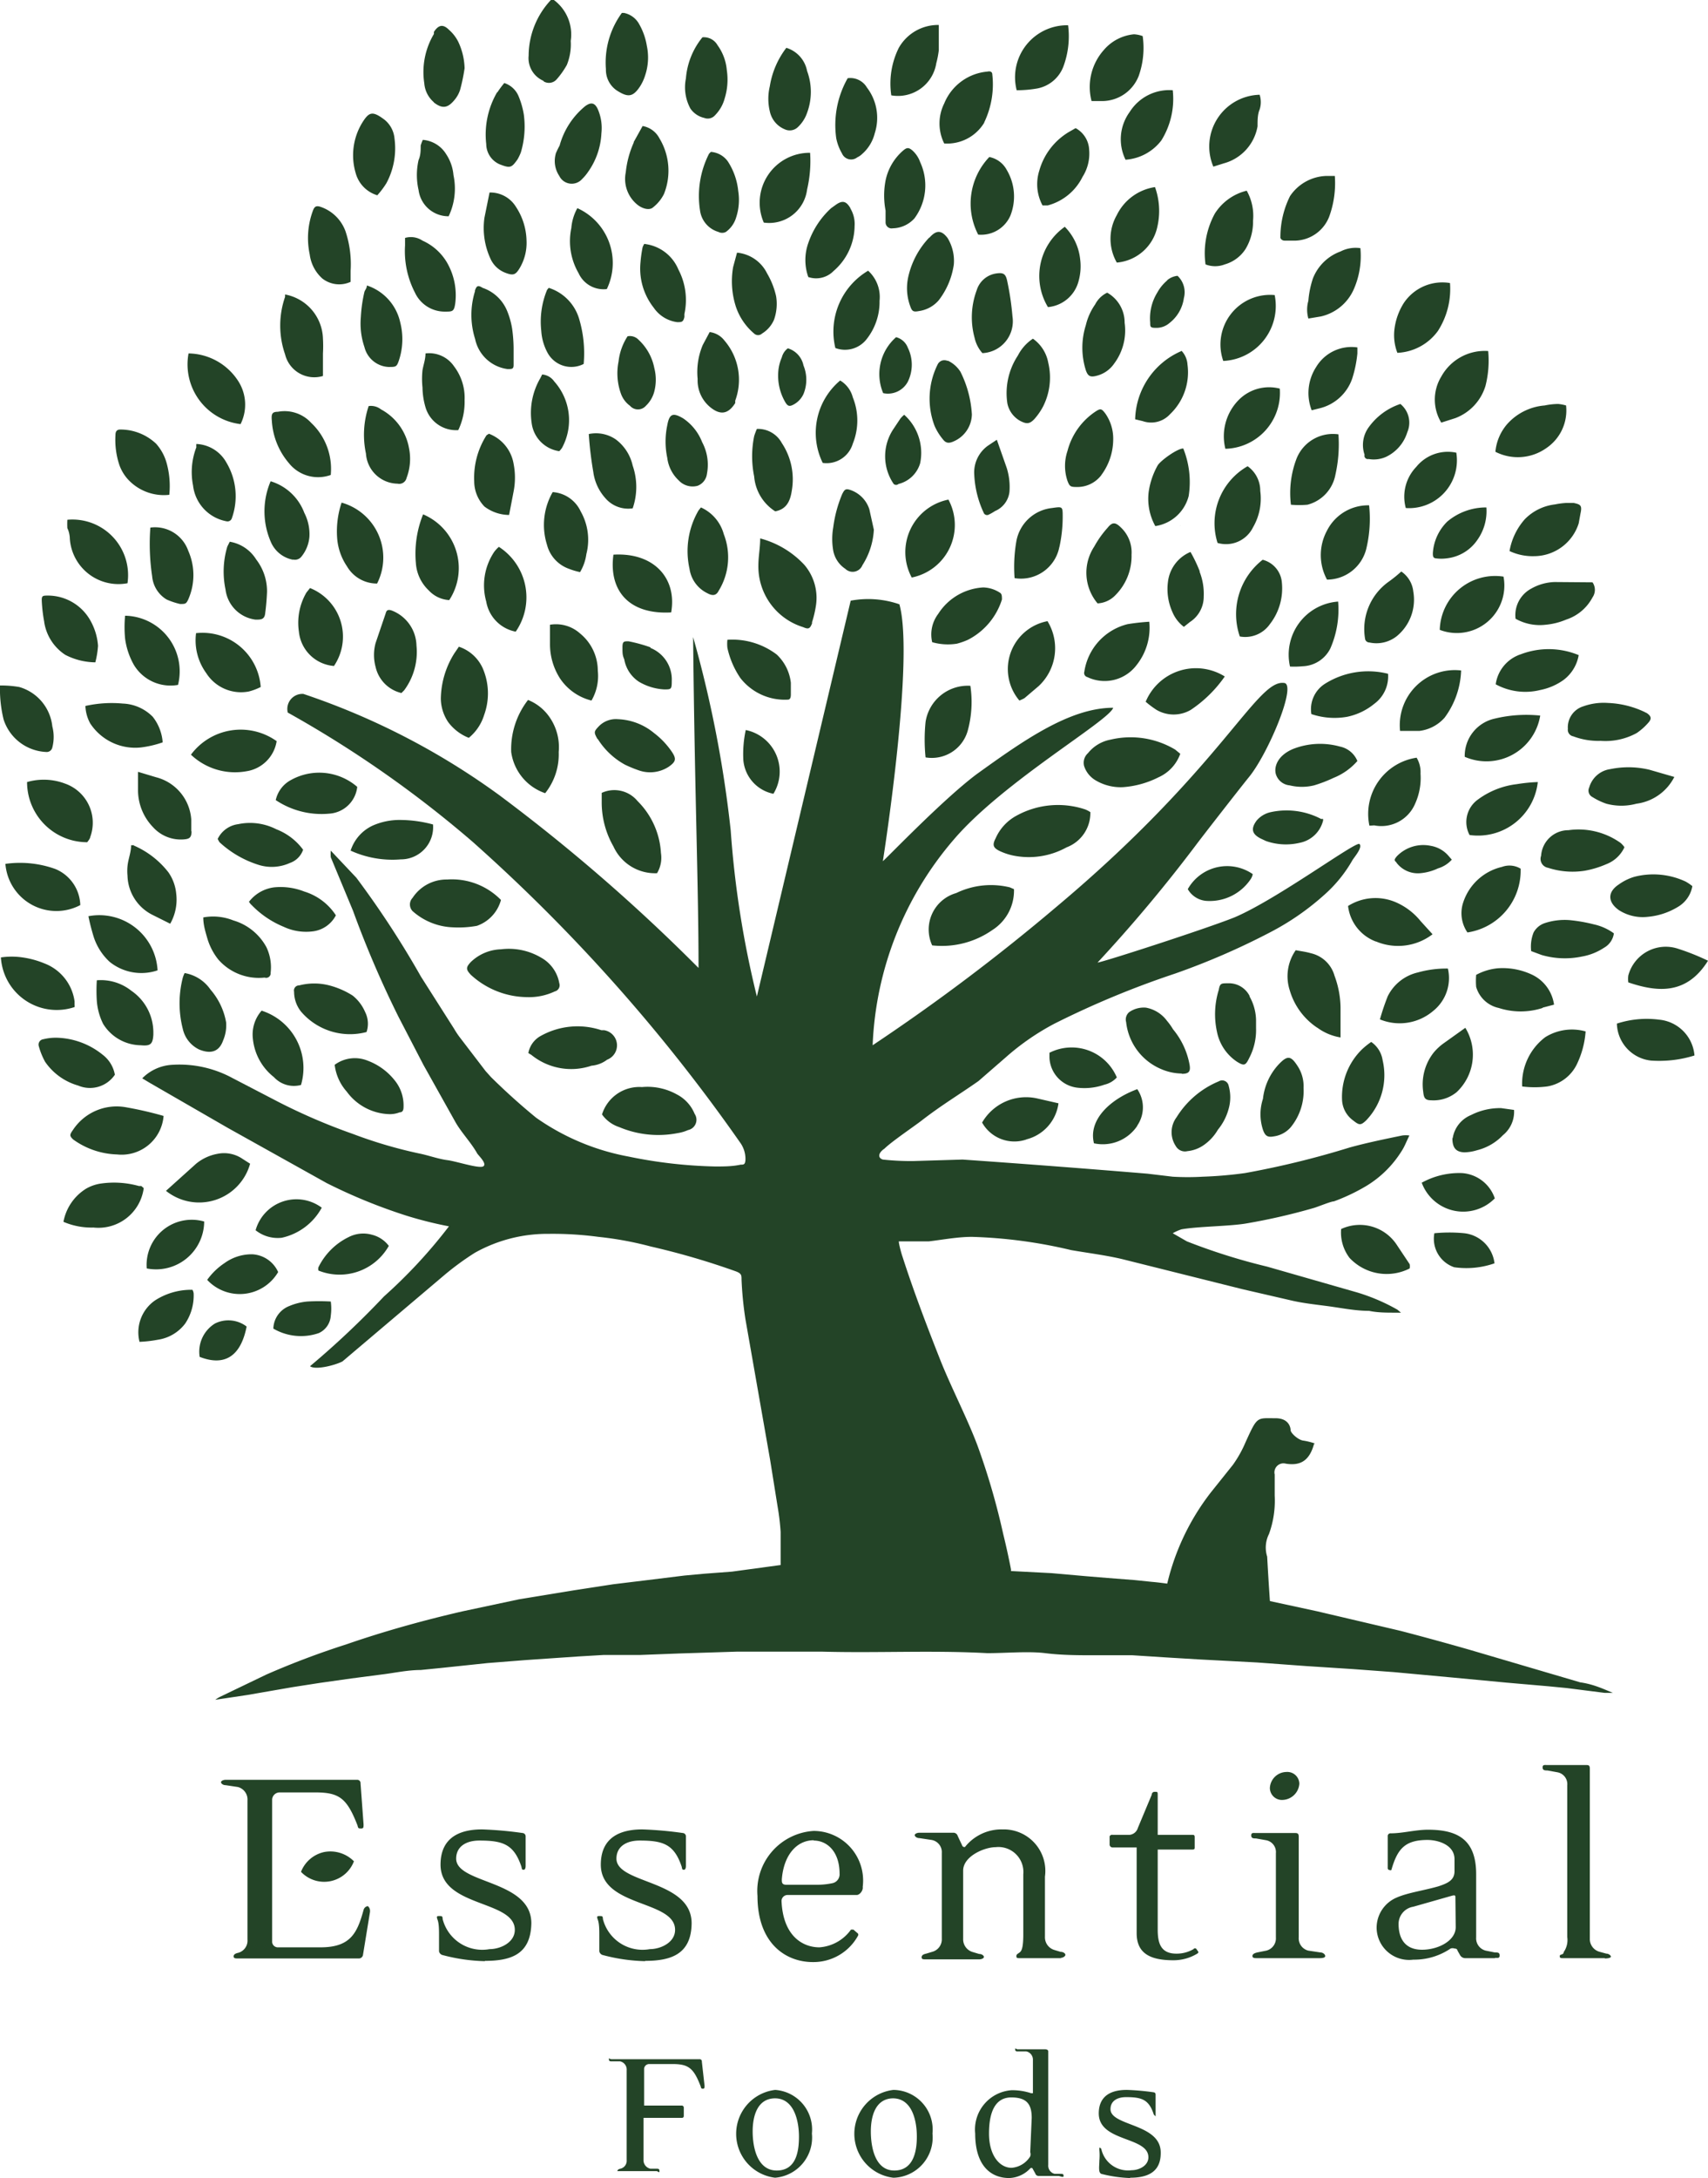 <svg xmlns="http://www.w3.org/2000/svg" viewBox="0 0 56.8 72.41" fill="#234427" xmlns:v="https://vecta.io/nano"><path d="M16.13 65.2a5.93 5.93 0 0 1-1.4-.2.16.16 0 0 1-.13-.13v-.52c0-.18 0-.4-.05-.53s0-.12.07-.12.1 0 .1.1a1.36 1.36 0 0 0 1.56 1c.36 0 .84-.22.84-.64 0-1-2.47-.74-2.47-2.17 0-.68.37-1.17 1.38-1.17a12.22 12.22 0 0 1 1.35.12.11.11 0 0 1 .1.1v1s0 .12-.06.12-.06 0-.08-.1c-.25-.75-.62-.87-1.4-.87-.44 0-.77.2-.77.6 0 .85 2.5.7 2.5 2.15-.02 1.04-.68 1.25-1.55 1.25zm5.33 0a5.93 5.93 0 0 1-1.4-.2.16.16 0 0 1-.13-.13v-.52c0-.18 0-.4-.05-.53s0-.12.07-.12.1 0 .1.1a1.36 1.36 0 0 0 1.56 1c.36 0 .84-.22.84-.64 0-1-2.47-.74-2.47-2.17 0-.68.37-1.17 1.38-1.17a12.22 12.22 0 0 1 1.35.12.11.11 0 0 1 .1.1v1s0 .12-.06.12-.06 0-.08-.1c-.25-.75-.62-.87-1.4-.87-.44 0-.77.2-.77.6 0 .85 2.5.7 2.5 2.15-.01 1.04-.7 1.25-1.55 1.25zm7-2.2H26.2a.2.2 0 0 0-.21.2c.05 1.16.7 1.54 1.26 1.54a1.41 1.41 0 0 0 1.05-.59h.08l.15.13a.07.07 0 0 1 0 .08 1.69 1.69 0 0 1-1.5.87c-.9 0-1.84-.62-1.84-2.2a2 2 0 0 1 1.87-2.16 1.65 1.65 0 0 1 1.63 1.86c.02.12-.1.27-.2.27zm-1.4-1.82c-.57 0-1 .5-1.06 1.3 0 .1 0 .18.15.18h1a2.47 2.47 0 0 0 .52-.05.3.3 0 0 0 .25-.32c0-.74-.42-1.1-.86-1.1zm8.23 3.92h-1.36c-.1 0-.13 0-.13-.07s.07-.08.13-.14.1-.2.1-.58v-2a.83.83 0 0 0-.92-.9c-.37 0-1.08.3-1.08.78v2.27a.44.44 0 0 0 .33.44l.2.06c.1 0 .16.06.16.1s-.07.08-.16.08H30.8c-.1 0-.15 0-.15-.07s.06-.1.15-.12l.2-.06a.43.43 0 0 0 .32-.44V61.6a.41.41 0 0 0-.34-.43l-.4-.06c-.1 0-.16-.06-.16-.1s.07-.08.16-.08h1.12a.15.15 0 0 1 .15.11l.16.34s.07.06.1 0a1.55 1.55 0 0 1 1.24-.56 1.38 1.38 0 0 1 1.4 1.57v2a.44.44 0 0 0 .32.44l.2.06c.1 0 .16.06.16.1s-.07.1-.16.1zm4.54-.24a.05.05 0 0 1 0 .08 1.52 1.52 0 0 1-.81.23c-.8 0-1.22-.25-1.22-.9v-2.85H37a.1.1 0 0 1-.1-.09v-.28A.09.09 0 0 1 37 61h.57a.32.32 0 0 0 .27-.23l.46-1.1s0-.1.1-.1.1 0 .1.12V61h1.13c.07 0 .1 0 .1.08v.33c0 .06 0 .08-.1.08H38.5v2.66c0 .45.1.8.62.8a1.11 1.11 0 0 0 .57-.15.06.06 0 0 1 .1 0zm4.06.24h-2.08c-.08 0-.16 0-.16-.07s.08-.1.16-.12l.3-.06a.42.42 0 0 0 .32-.44v-2.8a.4.4 0 0 0-.32-.43l-.34-.06c-.08 0-.16 0-.16-.1s.07-.08.16-.08h1.28c.08 0 .14 0 .14.12v3.35a.42.42 0 0 0 .32.44l.4.06c.08 0 .16.06.16.12s-.1.07-.2.07zm-1.25-5.26a.4.4 0 0 1-.41-.4.56.56 0 0 1 .55-.53.4.4 0 0 1 .43.39.58.58 0 0 1-.57.54zm7.08 5.26h-1a.2.2 0 0 1-.17-.11l-.08-.14s0-.07-.1-.07a.19.19 0 0 0-.13 0 2.16 2.16 0 0 1-1.24.37 1.08 1.08 0 0 1-1.22-1.07 1.09 1.09 0 0 1 .68-1c.37-.16.9-.23 1.38-.37.3-.1.53-.2.53-.5v-.4c0-.48-.55-.64-.9-.64-.75 0-1 .3-1.2 1a.06.06 0 0 1-.06 0 .06.06 0 0 1-.06-.06v-1.06a.09.09 0 0 1 .1-.1c.4 0 .82-.12 1.24-.12 1 0 1.6.34 1.6 1.48v2.1a.42.42 0 0 0 .32.44l.3.06c.1 0 .16 0 .16.1s-.06.08-.15.08zm-1.32-2c0-.08 0-.1-.1-.08l-1.3.37a.58.58 0 0 0-.49.57c0 .52.24.86.78.86s1.12-.3 1.12-.75zm4.97 2H52c-.1 0-.13 0-.13-.07S52 65 52 64.9a.7.7 0 0 0 .12-.5v-5.05a.4.4 0 0 0-.33-.43l-.33-.06c-.08 0-.16 0-.16-.1s.07-.08.16-.08h1.28c.08 0 .13 0 .13.12v5.65a.44.44 0 0 0 .33.44l.22.06c.08 0 .15.06.15.1s-.1.06-.2.06zm-41.3-.1a.14.14 0 0 1-.14.11h-4c-.1 0-.16 0-.16-.07s.07-.1.16-.12a.42.42 0 0 0 .3-.44v-4.62a.43.43 0 0 0-.32-.45l-.4-.06c-.1 0-.16-.06-.16-.1s.07-.08.16-.08h4.37a.11.11 0 0 1 .11.12l.1 1.36c0 .1 0 .14-.08.14s-.1 0-.12-.1c-.35-.9-.6-1.1-1.4-1.1H9.3a.25.25 0 0 0-.25.23v4.75a.19.19 0 0 0 .19.17h1.42c1 0 1.22-.48 1.43-1.24a.17.17 0 0 1 .14-.13s.1.06.07.22zm-.3-3.12a1.06 1.06 0 0 1-1.76.35 1.07 1.07 0 0 1 .78-.66 1.1 1.1 0 0 1 .98.31zm11.66 7.46c0 .06 0 .1-.05.1s-.06 0-.08-.08c-.23-.6-.4-.74-.93-.74h-.78a.17.17 0 0 0-.17.15V70a0 0 0 0 0 0 0h1.26a.07.07 0 0 1 .06.07v.28a.06.06 0 0 1-.06.06H21.4v1.4a.29.29 0 0 0 .23.29h.2c.06 0 .1 0 .1.08s-.05 0-.1 0h-1.3s0-.06.1-.08a.27.27 0 0 0 .21-.29v-2.98a.28.28 0 0 0-.22-.3h-.27c-.06 0-.1 0-.1-.07s0 0 .1 0h2.92a.07.07 0 0 1 .07.08zm2.35 3.06a1.47 1.47 0 0 1 0-2.92A1.32 1.32 0 0 1 27 70.93a1.34 1.34 0 0 1-1.23 1.47zm0-2.64c-.6 0-.75.6-.75 1.1s.14 1.3.8 1.3.74-.66.74-1.13-.14-1.27-.8-1.27zm3.93 2.64a1.47 1.47 0 0 1 0-2.92 1.32 1.32 0 0 1 1.3 1.45 1.34 1.34 0 0 1-1.29 1.47zm0-2.64c-.6 0-.75.6-.75 1.1s.13 1.3.78 1.3.75-.66.75-1.13-.13-1.27-.8-1.27zm5.5 2.58h-.68a.11.11 0 0 1-.1-.08l-.1-.18a.09.09 0 0 0-.06 0 1 1 0 0 1-.71.33c-.6 0-1.13-.4-1.13-1.48a1.31 1.31 0 0 1 1.21-1.44 2 2 0 0 1 .65.1h.06v-1.1a.28.28 0 0 0-.22-.29h-.27c-.06 0-.1 0-.1-.07s0 0 .1 0h.9s.1 0 .1.07v3.77a.28.28 0 0 0 .21.3h.2c.06 0 .1 0 .1.07s-.12 0-.18 0zm-.9-1.93c0-.45-.16-.68-.68-.68s-.74.46-.74 1.2.36 1.14.75 1.14a.8.8 0 0 0 .62-.38.22.22 0 0 0 0-.14zm3.28 2a4.38 4.38 0 0 1-.93-.13s-.08 0-.1-.1 0-.23 0-.35a1.9 1.9 0 0 0 0-.35v-.08s.06 0 .07.07a.91.91 0 0 0 1 .68c.25 0 .56-.15.56-.43 0-.7-1.65-.5-1.65-1.46 0-.45.25-.78.93-.78a8.05 8.05 0 0 1 .9.08.07.07 0 0 1 .06.07v.73l-.06-.06c-.16-.5-.4-.58-.92-.58-.3 0-.52.13-.52.4 0 .57 1.67.47 1.67 1.44.01.67-.46.84-1.02.84z"/><g fill-rule="evenodd"><path d="M43.7 48c-.15.55-.44.74-.94.66a.3.3 0 0 0-.37.36v.7A3.24 3.24 0 0 1 42.2 51a1 1 0 0 0-.06.75 95.6 95.6 0 0 0 .1 1.6l-3.5-.34a7.91 7.91 0 0 1 1.54-3.41l.72-.9a3.91 3.91 0 0 0 .42-.75c.4-.88.37-.8 1-.8.45 0 .5.32.5.4s.22.3.4.34a2.22 2.22 0 0 1 .41.1zM18.07 2.7a.34.34 0 0 0 .44-.06 2.77 2.77 0 0 0 .34-.48 1.82 1.82 0 0 0 .13-.8A1.43 1.43 0 0 0 18.42 0h-.1a2.72 2.72 0 0 0-.74 1.85.82.82 0 0 0 .5.84zM1.54 25a.19.19 0 0 0 .2-.15 1.39 1.39 0 0 0 0-.7 1.53 1.53 0 0 0-1.1-1.31 3.5 3.5 0 0 0-.64-.05 4.25 4.25 0 0 0 .12 1.13A1.56 1.56 0 0 0 1.54 25zM18.6 15a.87.87 0 0 0 .09-.11 1.93 1.93 0 0 0-.26-2.21.54.54 0 0 0-.4-.23l-.06.12a2.29 2.29 0 0 0-.29 1.49 1.08 1.08 0 0 0 .92.94zm1.28 9.57a2.47 2.47 0 0 0 .9.85 4.1 4.1 0 0 0 .46.19 1.13 1.13 0 0 0 1-.12c.24-.17.26-.26.1-.5a2.67 2.67 0 0 0-.59-.62 2 2 0 0 0-1.2-.46.79.79 0 0 0-.63.23c-.17.18-.18.2-.05.43zm-8.34-5.74a1.15 1.15 0 0 0 1 .57 1.9 1.9 0 0 0-1.18-2.69 3 3 0 0 0-.15 1.15 1.93 1.93 0 0 0 .33.97zM45.76 31.3a1.89 1.89 0 0 0 1.88-.24l-.4-.44a2.16 2.16 0 0 0-.86-.64 1.71 1.71 0 0 0-1.55.14 1.44 1.44 0 0 0 .92 1.18zM9 32.34a1.55 1.55 0 0 0-.14-.85 1.84 1.84 0 0 0-1.1-.89 1.81 1.81 0 0 0-1-.1c0 .25.07.47.13.68a2.06 2.06 0 0 0 .37.72 1.79 1.79 0 0 0 1.54.6.15.15 0 0 0 .2-.16zM47.82 11a2.58 2.58 0 0 0 .4-1.59 1.54 1.54 0 0 0-1.54.67 2.1 2.1 0 0 0-.31.89 1.63 1.63 0 0 0 .1.76 1.76 1.76 0 0 0 1.35-.73zm-17.5 8.2a1.78 1.78 0 0 0 1.22-2.59 1.78 1.78 0 0 0-1.22 2.59zm-2.38-6.55a2.27 2.27 0 0 0-.58 2.74.91.91 0 0 0 1-.64 2.05 2.05 0 0 0 0-1.54.92.92 0 0 0-.42-.56zm7.62-8.27a2.18 2.18 0 0 0-1 1.3 1.49 1.49 0 0 0 .11 1.15h.17A1.81 1.81 0 0 0 36 5.88a1.44 1.44 0 0 0 .22-.9.86.86 0 0 0-.45-.72zM14.07 17.1a3.5 3.5 0 0 0-.24 1.62 1.37 1.37 0 0 0 .43.91 1 1 0 0 0 .68.32 1.94 1.94 0 0 0-.87-2.85zm17.75 4.3a2.32 2.32 0 0 0 .37-.13 2.27 2.27 0 0 0 1.13-1.34c0-.1 0-.18-.06-.22a1.06 1.06 0 0 0-.56-.18 1.9 1.9 0 0 0-1.5.88 1.13 1.13 0 0 0-.2.94 1.91 1.91 0 0 0 .82.05zM53.86 28a2.41 2.41 0 0 0-1.7-.4.91.91 0 0 0-.91.85.3.3 0 0 0 .23.4 2.63 2.63 0 0 0 1.21.1 3.22 3.22 0 0 0 .73-.22 1.1 1.1 0 0 0 .6-.56.28.28 0 0 0-.06-.08.43.43 0 0 0-.1-.09zM11 15.78a2.1 2.1 0 0 0-.65-1.72 1.2 1.2 0 0 0-1.11-.37c-.2 0-.22.08-.2.3a2.38 2.38 0 0 0 .57 1.41 1.24 1.24 0 0 0 1.39.39zm30.56 17.34a.77.77 0 0 0-.73-.43c-.22 0-.26 0-.3.22a2.73 2.73 0 0 0-.06 1.39 1.56 1.56 0 0 0 .67 1c.23.14.28.13.4-.12a2 2 0 0 0 .23-1v-.28a1.67 1.67 0 0 0-.22-.78zM21.24 11.3a.4.4 0 0 0-.37-.12 1.93 1.93 0 0 0-.3.84 2 2 0 0 0 .08 1.07.85.85 0 0 0 .3.4.35.35 0 0 0 .53 0 1 1 0 0 0 .28-.48 1.55 1.55 0 0 0 0-.77 1.73 1.73 0 0 0-.52-.94zm10.28.7c-.15-.06-.27 0-.33.1a2.55 2.55 0 0 0-.11 2.06 1.89 1.89 0 0 0 .28.45c.1.13.2.13.34.07a1 1 0 0 0 .62-.9 3.62 3.62 0 0 0-.38-1.42 1 1 0 0 0-.42-.37zm4.9-1.88a2 2 0 0 0-.31.69 2.48 2.48 0 0 0 0 1.5c.07.2.15.24.37.18a1 1 0 0 0 .57-.4 1.84 1.84 0 0 0 .35-1.36 1.14 1.14 0 0 0-.58-1 .87.87 0 0 0-.4.39zm2.4-.8a1.41 1.41 0 0 0-.33.4 1.63 1.63 0 0 0-.24 1c0 .15 0 .18.2.18a.66.66 0 0 0 .44-.16 1.27 1.27 0 0 0 .48-.83.75.75 0 0 0-.21-.74.63.63 0 0 0-.35.15zM26 11.88a1.46 1.46 0 0 0-.12.5 1.75 1.75 0 0 0 .24 1c.08.13.14.14.27.07a.75.75 0 0 0 .33-.35 1.25 1.25 0 0 0 0-.95.75.75 0 0 0-.52-.57.54.54 0 0 0-.2.3zM16.28 6.4l-.17.84a2.44 2.44 0 0 0 .2 1.36.89.89 0 0 0 .5.47c.26.1.34.07.48-.17a1.64 1.64 0 0 0 .22-.9 2.12 2.12 0 0 0-.35-1.12 1 1 0 0 0-.88-.48zm.87 14.6a2 2 0 0 0-.56-2.82 1.14 1.14 0 0 0-.15.16 2 2 0 0 0-.27 1.66 1.23 1.23 0 0 0 .98 1zM13.8 9.73a1.09 1.09 0 0 0 1 .63c.25 0 .3 0 .34-.28a2.17 2.17 0 0 0-.28-1.36 1.79 1.79 0 0 0-.81-.72.69.69 0 0 0-.58-.09v.25a3 3 0 0 0 .33 1.57zM8 14.1a1.45 1.45 0 0 0-.09-1.45 2 2 0 0 0-1.64-.9A2 2 0 0 0 8 14.1zm25.94-.1c.2.1.3.1.46-.07a2.09 2.09 0 0 0 .29-.42 2.13 2.13 0 0 0 .17-1.45 1.25 1.25 0 0 0-.51-.8 1.48 1.48 0 0 0-.5.56 2.27 2.27 0 0 0-.35 1.59.86.86 0 0 0 .44.59zm-11.4 23.67a1.33 1.33 0 0 0 .34-.1.35.35 0 0 0 .22-.54 1.27 1.27 0 0 0-.6-.65 2 2 0 0 0-1.15-.24 1.3 1.3 0 0 0-1.33.91 1.13 1.13 0 0 0 .57.42 3.34 3.34 0 0 0 1.95.2zm1.07-24.14c.36.3.62.22.84-.13v-.08a2 2 0 0 0-.36-2 .73.73 0 0 0-.49-.28l-.23.43a2.32 2.32 0 0 0-.17 1.13 1.15 1.15 0 0 0 .41.93zm.9-5.13l-.13.48a2.76 2.76 0 0 0 .09 1.31 2 2 0 0 0 .61.9.19.19 0 0 0 .26 0 1 1 0 0 0 .4-.46 1.58 1.58 0 0 0 .07-.78 2.62 2.62 0 0 0-.3-.76 1.24 1.24 0 0 0-1-.69zm14.74 16.66l-.17-.14a2.89 2.89 0 0 0-2.15-.33 1.26 1.26 0 0 0-.75.45.43.43 0 0 0-.13.42.86.86 0 0 0 .38.48 1.63 1.63 0 0 0 .91.23 3.11 3.11 0 0 0 1.19-.33 1.35 1.35 0 0 0 .72-.78zm8.88-7.72a1.61 1.61 0 0 0-.48 1.05c0 .08 0 .15.08.17a1.39 1.39 0 0 0 .4 0 1.42 1.42 0 0 0 1-.61 1.65 1.65 0 0 0 .3-1.08 2 2 0 0 0-1.3.47zM21.08 4.73a3.23 3.23 0 0 0-.27 1 1.1 1.1 0 0 0 .38 1.07c.17.14.4.2.52.1a1.31 1.31 0 0 0 .37-.45 2.08 2.08 0 0 0-.15-1.85.78.78 0 0 0-.56-.41l-.3.54zM7.53 17.33a.15.15 0 0 0 .18-.1 2.18 2.18 0 0 0-.18-1.85 1.2 1.2 0 0 0-1-.62.54.54 0 0 0 0 .11 2.29 2.29 0 0 0-.11 1.27 1.37 1.37 0 0 0 1.11 1.19zM8.7 33.6a1.2 1.2 0 0 0-.29.94 1.85 1.85 0 0 0 .7 1.27.9.9 0 0 0 .9.26A2 2 0 0 0 8.7 33.6zm3.56-20.1a3 3 0 0 0-.09 1.58 1.07 1.07 0 0 0 1.05 1 .25.25 0 0 0 .3-.19 1.78 1.78 0 0 0 .08-1 1.82 1.82 0 0 0-.93-1.28.54.54 0 0 0-.41-.11zm18.34 1.9a1.7 1.7 0 0 0-.53-1.61.8.8 0 0 0-.13.13l-.22.33a1.63 1.63 0 0 0 0 1.84.12.12 0 0 0 .16 0 1 1 0 0 0 .72-.69zm.3-7.5a2.77 2.77 0 0 0-.69 1.28 1.73 1.73 0 0 0 .06 1c.06.17.1.2.3.16a1.06 1.06 0 0 0 .65-.36 2.53 2.53 0 0 0 .5-1.19 1.46 1.46 0 0 0-.21-.88c-.2-.26-.37-.27-.6-.01zm21.6 9.5l.06-.33c.06-.27 0-.3-.23-.35h-.23a2.6 2.6 0 0 0-.39.05 1.67 1.67 0 0 0-1 .49 2.14 2.14 0 0 0-.51 1.06 1.8 1.8 0 0 0 .82.17 1.56 1.56 0 0 0 1.48-1.09zM32.73 4.07A2.92 2.92 0 0 0 33 2.48c0-.1-.08-.12-.16-.1a1.71 1.71 0 0 0-1.44 1.06 1.49 1.49 0 0 0 0 1.33 1.44 1.44 0 0 0 1.33-.69zm15.2 8.45a1.47 1.47 0 0 0 0 1.53l.47-.15a1.66 1.66 0 0 0 1-1.07 3.4 3.4 0 0 0 .09-1.16 1.65 1.65 0 0 0-1.56.85zM14.42 3.4c.28.22.46.2.68-.06a1 1 0 0 0 .2-.35 6.14 6.14 0 0 0 .15-.72 2.19 2.19 0 0 0-.21-.88 1.31 1.31 0 0 0-.31-.4c-.2-.2-.35-.16-.5.07v.07a2.47 2.47 0 0 0-.32 1.64.92.92 0 0 0 .32.63zm5.08 15.02a1.91 1.91 0 0 0-.19-1.42 1.11 1.11 0 0 0-.93-.64 2.19 2.19 0 0 0-.19 1.75 1.15 1.15 0 0 0 .73.8 2.26 2.26 0 0 0 .37.11 1.58 1.58 0 0 0 .21-.6zM39.3 35.7c.23 0 .3-.07.26-.3a2.55 2.55 0 0 0-.55-1.18 2 2 0 0 0-.2-.28 1.12 1.12 0 0 0-.7-.44.85.85 0 0 0-.56.15.32.32 0 0 0-.1.33 1.92 1.92 0 0 0 1.16 1.56 1.77 1.77 0 0 0 .69.15zM2.48 33.48a.19.19 0 0 0 0-.07v-.12a1.58 1.58 0 0 0-1-1.26 3 3 0 0 0-.73-.2 2.47 2.47 0 0 0-.72 0 1.86 1.86 0 0 0 2.45 1.65zm52.32-3a2.32 2.32 0 0 0 1-.33 1 1 0 0 0 .48-.69 1.74 1.74 0 0 0-.22-.15 2.53 2.53 0 0 0-1.71-.16 1.73 1.73 0 0 0-.51.25c-.4.26-.37.6 0 .86a1.47 1.47 0 0 0 .96.22zM20.5 3c.37.24.54.24.78-.12a1.49 1.49 0 0 0 .17-.36 1.88 1.88 0 0 0 .06-1 2.14 2.14 0 0 0-.25-.71.74.74 0 0 0-.51-.38h-.07a2.79 2.79 0 0 0-.53 1.87.83.83 0 0 0 .35.7zm5.6 1.3a.39.39 0 0 0 .44-.08 1.18 1.18 0 0 0 .3-.47 2 2 0 0 0 0-1.39 1 1 0 0 0-.69-.77 2.83 2.83 0 0 0-.55 1.28 1.79 1.79 0 0 0 0 .83.83.83 0 0 0 .5.6z"/><path d="M39.9 19a4.79 4.79 0 0 0-.31-.65 1.23 1.23 0 0 0-.75 1 1.86 1.86 0 0 0 .15 1 1.19 1.19 0 0 0 .38.49l.2-.16a1 1 0 0 0 .46-.85 2 2 0 0 0-.14-.83zM6.14 32.35a.94.94 0 0 0-.06.15 3.42 3.42 0 0 0 0 1.71 1 1 0 0 0 .54.68c.36.15.66.1.8-.3a1.28 1.28 0 0 0 .1-.6A2.26 2.26 0 0 0 7 32.9a1.31 1.31 0 0 0-.86-.55zM23.42 3.92a.32.32 0 0 0 .36-.09 1.26 1.26 0 0 0 .32-.56 2.11 2.11 0 0 0 .07-.94 1.65 1.65 0 0 0-.31-.83.52.52 0 0 0-.5-.26 2.47 2.47 0 0 0-.55 1.37 1.48 1.48 0 0 0 .15 1 .76.76 0 0 0 .46.31zm13.2 11.88a2 2 0 0 0 .4-1.18 1.46 1.46 0 0 0-.26-.87c-.13-.17-.16-.18-.34-.06a2.25 2.25 0 0 0-.92 1.3 1.56 1.56 0 0 0 0 1c.07.18.1.2.3.2a1 1 0 0 0 .83-.4zM14.9 24a1.57 1.57 0 0 0 .69.53 1.58 1.58 0 0 0 .51-.76 2.1 2.1 0 0 0-.05-1.56 1.33 1.33 0 0 0-.79-.71l-.15.22a2.9 2.9 0 0 0-.45 1.51 1.43 1.43 0 0 0 .24.77zm-3.17 9.1a2.72 2.72 0 0 0-.78-.34 2 2 0 0 0-1 0 .17.17 0 0 0-.17.21 1.06 1.06 0 0 0 .23.66 2.14 2.14 0 0 0 2.18.68.87.87 0 0 0-.05-.67 1.41 1.41 0 0 0-.41-.54zM36.67 3.36a1.31 1.31 0 0 0 1.2-.84A2.79 2.79 0 0 0 38 1.2a1 1 0 0 0-.29-.06 1.5 1.5 0 0 0-1 .52 1.85 1.85 0 0 0-.41 1.7zM1.47 20.68a1.59 1.59 0 0 0 .7 1.09 2.23 2.23 0 0 0 1 .25 3 3 0 0 0 .09-.55 2 2 0 0 0-.26-.85 1.62 1.62 0 0 0-1.39-.82c-.2 0-.23 0-.22.2a5.05 5.05 0 0 0 .08.67z"/><path d="M8.2 25.64a1.2 1.2 0 0 0 1-1 2.06 2.06 0 0 0-2.85.45 2.13 2.13 0 0 0 1.85.55zm9.8 6.2a2.11 2.11 0 0 0-1.34-.28 1.51 1.51 0 0 0-1 .42c-.17.18-.17.25 0 .43a2.8 2.8 0 0 0 1.87.74 2 2 0 0 0 .92-.19.21.21 0 0 0 .15-.27 1.21 1.21 0 0 0-.6-.85zm-7.88-2.2a2.15 2.15 0 0 0-1-.14 1.25 1.25 0 0 0-.84.48s.05.08.08.1a3.14 3.14 0 0 0 1.07.73 1.76 1.76 0 0 0 1 .15 1 1 0 0 0 .74-.53 1.93 1.93 0 0 0-1.05-.79zm-1.8 9.05l-.25-.16a1.09 1.09 0 0 0-.84-.17 1.55 1.55 0 0 0-.71.33l-1 .9a1.76 1.76 0 0 0 2.8-.91zm15.2-18.97c.18.1.3.08.38-.08a2.12 2.12 0 0 0 .17-1.88 1.37 1.37 0 0 0-.76-.89l-.08.1a2.69 2.69 0 0 0-.3 1.94 1.07 1.07 0 0 0 .59.81zM5.1 34.4v-.08a1.68 1.68 0 0 0-.73-1.38 1.63 1.63 0 0 0-1.15-.35 5.24 5.24 0 0 0 0 .69 2.06 2.06 0 0 0 .21.76 1.49 1.49 0 0 0 1.25.71c.32.03.4-.03.42-.35zM3 27.83a1.38 1.38 0 0 0-.84-1.78A2 2 0 0 0 .9 26a2 2 0 0 0 2 2s.1-.12.1-.17zm41.8-4a2.09 2.09 0 0 0 .9-.43 1.13 1.13 0 0 0 .46-1 2.7 2.7 0 0 0-2.11.34 1 1 0 0 0-.44 1 2.4 2.4 0 0 0 1.19.09zM12.2 9.5c0 .08-.06.14-.08.2a4.72 4.72 0 0 0-.12.84 2.42 2.42 0 0 0 .12 1 .87.87 0 0 0 .8.66c.24 0 .27 0 .34-.2a2.24 2.24 0 0 0 .05-1.28 1.67 1.67 0 0 0-1.11-1.23zm.34-3a2.76 2.76 0 0 0 .31-.41 2.45 2.45 0 0 0 .27-1.48.91.91 0 0 0-.32-.62c-.42-.32-.53-.27-.76.1a2.08 2.08 0 0 0-.21 1.67 1.06 1.06 0 0 0 .71.73zm-2.8 12.1a.27.27 0 0 0 .28-.09 1.2 1.2 0 0 0 .27-.67 1.55 1.55 0 0 0-.17-.79A1.73 1.73 0 0 0 9 16a2.54 2.54 0 0 0 0 2 1 1 0 0 0 .75.61zM24.2 5.36a.76.76 0 0 0-.56-.31l-.06.06a3.1 3.1 0 0 0-.3 1.89.86.86 0 0 0 .61.71.27.27 0 0 0 .25 0 .91.91 0 0 0 .34-.48 1.87 1.87 0 0 0 .07-.88 2.2 2.2 0 0 0-.35-.99zm21.5 22.08a1.22 1.22 0 0 0 1.36-.72 2.07 2.07 0 0 0 .18-1 .93.93 0 0 0-.13-.53 1.89 1.89 0 0 0-1.57 2.26zm-10.8 7.72a1.05 1.05 0 0 0 .92 1 2 2 0 0 0 .91-.1.79.79 0 0 0 .41-.24A1.63 1.63 0 0 0 34.9 35v.16zM19.88 22.3a1.6 1.6 0 0 0-.59-1.24 1.2 1.2 0 0 0-1-.29v.63a2.11 2.11 0 0 0 .33 1.15 1.77 1.77 0 0 0 1.05.74 1.62 1.62 0 0 0 .21-.99zM40.4 7.1a2.75 2.75 0 0 0-.31 1.69.88.88 0 0 0 .64 0 1.22 1.22 0 0 0 .69-.51 1.75 1.75 0 0 0 .25-.94 1.71 1.71 0 0 0-.21-1 1.74 1.74 0 0 0-1.06.76zm-1.3 31a.35.35 0 0 0 .39.17 1.14 1.14 0 0 0 .51-.18 1.59 1.59 0 0 0 .5-.53 1.86 1.86 0 0 0 .36-.7 1.4 1.4 0 0 0 0-.76.22.22 0 0 0-.33-.15 3 3 0 0 0-1.4 1.19.83.83 0 0 0-.03.96zM15.8 9.67a2.65 2.65 0 0 0 0 1.6 1.27 1.27 0 0 0 1.08 1c.15 0 .2 0 .2-.14v-.57a5 5 0 0 0-.05-.64 2.67 2.67 0 0 0-.16-.57 1.35 1.35 0 0 0-.82-.78c-.16-.1-.2-.07-.26.1zm7.4 6.48a.49.49 0 0 0 .31-.4 1.59 1.59 0 0 0-.16-1.05 1.69 1.69 0 0 0-.63-.79c-.34-.2-.46-.16-.53.23a2.62 2.62 0 0 0 0 1.08 1.23 1.23 0 0 0 .38.75.63.63 0 0 0 .63.18zM28 5.1a.33.33 0 0 0 .51.13.57.57 0 0 0 .16-.11 1.34 1.34 0 0 0 .42-.69 1.66 1.66 0 0 0-.26-1.52.64.64 0 0 0-.64-.31 3.15 3.15 0 0 0-.38 2 1.63 1.63 0 0 0 .19.5zm17.52 9.1a1 1 0 0 0-.14.92.11.11 0 0 0 .13.14 1 1 0 0 0 .58-.07 1.34 1.34 0 0 0 .71-.82.8.8 0 0 0-.23-.94 2.12 2.12 0 0 0-1.05.77zm-2.2 7.95a1.07 1.07 0 0 0 .92-.59A3.22 3.22 0 0 0 44.5 20a1.77 1.77 0 0 0-1.6 2.16 3 3 0 0 0 .42-.01zM42.72 8h.37a1.25 1.25 0 0 0 1.11-.79 3.26 3.26 0 0 0 .19-1.36h-.3a1.51 1.51 0 0 0-1.19.67 3.05 3.05 0 0 0-.32 1.36c-.01.05.05.12.14.12zM14.84 5.13a1 1 0 0 0-.78-.48 1.46 1.46 0 0 0-.07.19c0 .16 0 .32-.07.48a2.24 2.24 0 0 0 0 1 1 1 0 0 0 1 .87 2.15 2.15 0 0 0 .16-1.37 1.48 1.48 0 0 0-.24-.69zm-1.5 17.92l.1-.1a2.14 2.14 0 0 0 .41-1.49 1.28 1.28 0 0 0-.79-1.15c-.12-.05-.2-.05-.23.07l-.34 1a1.51 1.51 0 0 0 0 .79 1.15 1.15 0 0 0 .86.87zm23.8-15.9a1.59 1.59 0 0 0 0 1.58 1.51 1.51 0 0 0 1.35-1.2 2.35 2.35 0 0 0-.08-1.31 1.69 1.69 0 0 0-1.27.93zm-2.3 13.5a1.62 1.62 0 0 0-.94 2.64 1.3 1.3 0 0 0 .17-.08l.47-.4a1.72 1.72 0 0 0 .3-2.15zm11.6 8.03a.89.89 0 0 0 .79.35 1.72 1.72 0 0 0 .59-.16 1 1 0 0 0 .46-.29l-.13-.15a1 1 0 0 0-.57-.31 1.22 1.22 0 0 0-1.13.35c-.08.1-.1.13-.01.2zm4.13.2a.72.72 0 0 0-.62-.06A1.78 1.78 0 0 0 48.66 30a1.13 1.13 0 0 0 .14 1 2.08 2.08 0 0 0 1.77-2.09zM38.2 16.35a1.87 1.87 0 0 0 .22 1.14 1.35 1.35 0 0 0 1.11-1 3 3 0 0 0-.18-1.58c-.2 0-.75.4-.85.56a2.54 2.54 0 0 0-.3.88z"/><path d="M39.25 17.48l.01-.01h-.01v.01zM28.28 6.92c-.14-.24-.27-.27-.5-.1l-.14.1a2.79 2.79 0 0 0-.76 1.16 1.69 1.69 0 0 0 0 1.13.81.81 0 0 0 .84-.2 2 2 0 0 0 .7-1.5 1 1 0 0 0-.14-.58zM48.3 37.84c0 .3.1.46.4.47a1.54 1.54 0 0 0 .42-.07 1.78 1.78 0 0 0 .86-.5 1 1 0 0 0 .37-.84l-.43-.06a2.12 2.12 0 0 0-1 .23 1 1 0 0 0-.61.77zm-4.17-20.2a1.71 1.71 0 0 0 0 1.63 1.35 1.35 0 0 0 1.3-1 4.26 4.26 0 0 0 .1-1.47 1.53 1.53 0 0 0-1.4.84zm-31.2 23.78a1 1 0 0 0-.56-.37 1.06 1.06 0 0 0-.78.08 2.18 2.18 0 0 0-1 1 .2.2 0 0 0 0 .11 1.88 1.88 0 0 0 2.34-.82zm22.3-23.23a4.67 4.67 0 0 0 .11-1c0-.36 0-.35-.36-.3a1.35 1.35 0 0 0-1.18 1.1 5 5 0 0 0-.06 1.23 1.3 1.3 0 0 0 1.49-1.04zm-6.95-1.9c-.17-.06-.2 0-.27.13a4.24 4.24 0 0 0-.3 1.11 2.27 2.27 0 0 0 0 .78.93.93 0 0 0 .4.6.35.35 0 0 0 .57-.12 2.42 2.42 0 0 0 .38-1.18l-.15-.68a1 1 0 0 0-.63-.64zm21.85-2.2a1.63 1.63 0 0 0-.4.93 1.64 1.64 0 0 0 1.69-.12 1.51 1.51 0 0 0 .66-1.42 1.47 1.47 0 0 0-.26-.05 2.3 2.3 0 0 0-.45.05 1.87 1.87 0 0 0-1.24.61zm3.42 11.48a.85.85 0 0 0-.7.61.24.24 0 0 0 .11.32 2.17 2.17 0 0 0 .46.22 1.93 1.93 0 0 0 1 0 1.65 1.65 0 0 0 1.26-.89l-.83-.24a3 3 0 0 0-1.3-.02zm-51.23-7.7a1.62 1.62 0 0 0 1.92 1.52 1.85 1.85 0 0 0-2-2.11 2.53 2.53 0 0 0 0 .28c.05.1.07.2.08.3zM4.7 39.43h-.08a3.08 3.08 0 0 0-1.28-.08 1.38 1.38 0 0 0-.48.17 1.65 1.65 0 0 0-.75 1.1 2.35 2.35 0 0 0 1 .19 1.52 1.52 0 0 0 1.67-1.31zM7.5 19.6a1.15 1.15 0 0 0 1 1c.18 0 .3 0 .32-.22a7.92 7.92 0 0 0 .06-.7 1.73 1.73 0 0 0-.36-1.08 1.28 1.28 0 0 0-.88-.59l-.08.16a2.89 2.89 0 0 0-.06 1.43zM1.44 34.55a.18.18 0 0 0-.15.23 2.36 2.36 0 0 0 .21.52 2 2 0 0 0 1.1.79 1 1 0 0 0 1.22-.36 1.07 1.07 0 0 0-.4-.66 2.53 2.53 0 0 0-1.53-.57 1.73 1.73 0 0 0-.45.05zm9.66-12.4a1.74 1.74 0 0 0-.79-2.6l-.12.15A2 2 0 0 0 9.94 21a1.27 1.27 0 0 0 1.16 1.14zm25.06.36a1.33 1.33 0 0 0 1.63-.39 2 2 0 0 0 .43-1.45 7.19 7.19 0 0 0-.72.08 1.92 1.92 0 0 0-1.44 1.58.14.14 0 0 0 .1.18zm11.5 11.1a1.4 1.4 0 0 0 .49-1.41 3.51 3.51 0 0 0-1 .13 1.49 1.49 0 0 0-1 .79 7.71 7.71 0 0 0-.26.77 1.72 1.72 0 0 0 1.77-.28zM25.4 7.4a1.27 1.27 0 0 0 1.44-1.1 4.14 4.14 0 0 0 .1-1.22A1.66 1.66 0 0 0 25.4 7.4zm-3.97.7a.67.67 0 0 0-.06.12 4.29 4.29 0 0 0-.07.5 2.1 2.1 0 0 0 .44 1.51 1.12 1.12 0 0 0 .78.48c.15 0 .2 0 .24-.17v-.1a2.18 2.18 0 0 0-.2-1.48 1.39 1.39 0 0 0-1.13-.85zm10.97 7.7a3.33 3.33 0 0 0 .31 1.24.12.12 0 0 0 .17.07 1.8 1.8 0 0 0 .21-.12.79.79 0 0 0 .48-.64 2.12 2.12 0 0 0-.09-.79l-.33-.94-.3.2a1.09 1.09 0 0 0-.45.97zm10.23 3.58a.85.85 0 0 0-.64-.77 2.29 2.29 0 0 0-.76 2.55 1 1 0 0 0 1-.41 1.93 1.93 0 0 0 .4-1.37zM32.48 9.65a2.58 2.58 0 0 0-.07 1.58 1.13 1.13 0 0 0 .26.51 1.06 1.06 0 0 0 1-1.22 9.37 9.37 0 0 0-.18-1.2c-.05-.22-.13-.26-.35-.23a.8.8 0 0 0-.66.56zm-.3 14.65a3.62 3.62 0 0 0 .09-1.5 1.42 1.42 0 0 0-1.49 1.2 5.82 5.82 0 0 0 0 1.18 1.24 1.24 0 0 0 1.4-.88zM29.45 6a2.64 2.64 0 0 0 0 1v.4a.2.2 0 0 0 .24.19 1 1 0 0 0 .72-.33 1.84 1.84 0 0 0 .19-1.87.94.94 0 0 0-.26-.39c-.12-.1-.18-.1-.3 0a1.79 1.79 0 0 0-.59 1zM.18 28.72a1.7 1.7 0 0 0 2.49 1.37 1.34 1.34 0 0 0-.83-1.2 3.48 3.48 0 0 0-1.66-.17zm48.97-2.14a.92.92 0 0 0-.28 1.18A2 2 0 0 0 51.14 26a5.53 5.53 0 0 0-.7.07 2.71 2.71 0 0 0-1.29.51zM36.5 20.06a.88.88 0 0 0 .59-.27 1.84 1.84 0 0 0 .54-1.35 1.14 1.14 0 0 0-.34-.89c-.2-.2-.3-.2-.46 0a3.32 3.32 0 0 0-.44.62 1.58 1.58 0 0 0 .11 1.89zm7.16-10.8a3.14 3.14 0 0 0-.15.74 1.08 1.08 0 0 0 0 .59l.42-.07a1.58 1.58 0 0 0 1.08-.88 2.75 2.75 0 0 0 .23-1.39 1.1 1.1 0 0 0-.66.11 1.56 1.56 0 0 0-.92.9zm-26.58 6.16a1.3 1.3 0 0 0-.82-1l-.08.05a2.62 2.62 0 0 0-.41 1.53 1.21 1.21 0 0 0 .34.84 1.37 1.37 0 0 0 .82.28l.15-.78a2.39 2.39 0 0 0 0-.92zm-1.84-1.12a2.17 2.17 0 0 0 .21-1 1.72 1.72 0 0 0-.35-1.12 1 1 0 0 0-.95-.43c0 .2-.07.38-.1.56a2.72 2.72 0 0 0 0 .57 2.45 2.45 0 0 0 .1.66 1.06 1.06 0 0 0 1.08.76zm35.34 7.45a1.23 1.23 0 0 0-.84 1 2.06 2.06 0 0 0 1.48.19 2 2 0 0 0 .77-.33 1.31 1.31 0 0 0 .51-.83 2.6 2.6 0 0 0-1.92-.03zM5 17.54a7.28 7.28 0 0 0 .06 1.62 1 1 0 0 0 .48.77 2.38 2.38 0 0 0 .45.15c.17 0 .2 0 .27-.15a2 2 0 0 0 0-1.62A1.17 1.17 0 0 0 5 17.54zm39 9.74v-.05a.09.09 0 0 0-.06 0 2.47 2.47 0 0 0-1.68-.23.85.85 0 0 0-.47.28c-.2.27-.16.45.14.6l.17.08a2 2 0 0 0 1.12.06 1 1 0 0 0 .78-.74zM2.94 30.46a7.15 7.15 0 0 0 .18.7 1.94 1.94 0 0 0 .53.82 1.68 1.68 0 0 0 1.59.28 1.94 1.94 0 0 0-2.3-1.8zm7.8-17.96v-.75a4.28 4.28 0 0 0 0-.49 1.54 1.54 0 0 0-1.26-1.47v.08a2.91 2.91 0 0 0 0 1.91 1 1 0 0 0 1.26.72zm-6.5 3.42a1.62 1.62 0 0 0 1.39.53 2.86 2.86 0 0 0-.09-1.06 1.61 1.61 0 0 0-.35-.64A1.73 1.73 0 0 0 4 14.28c-.12 0-.16.07-.16.18a2.65 2.65 0 0 0 .13 1 1.42 1.42 0 0 0 .27.46zm28.76 15a1.55 1.55 0 0 0 .72-1.36l-.14-.06a2.65 2.65 0 0 0-1.78.19 1.26 1.26 0 0 0-.8 1.74 2.93 2.93 0 0 0 2-.51zm10.8 3.24a1.78 1.78 0 0 0 .78.33v-1a3.15 3.15 0 0 0-.2-1.05 1.06 1.06 0 0 0-.79-.75c-.17-.05-.35-.07-.5-.1a1.51 1.51 0 0 0-.2 1.33 2.25 2.25 0 0 0 .92 1.25zm7.42-10.37a4.48 4.48 0 0 0-1.51.1 1.27 1.27 0 0 0-1 1.27 1.81 1.81 0 0 0 2.51-1.37zm-44.7-2.74a1.85 1.85 0 0 0 .34 1.33 1.37 1.37 0 0 0 1.41.61 1.93 1.93 0 0 0 .4-.15 1.94 1.94 0 0 0-2.15-1.79zm-.6 1.72a1.85 1.85 0 0 0-1.76-2.3 3.94 3.94 0 0 0 0 .76 2.42 2.42 0 0 0 .29.87 1.42 1.42 0 0 0 1.47.67z"/><path d="M27 20.7a3.53 3.53 0 0 0 .13-.54 1.69 1.69 0 0 0-.38-1.38 3.08 3.08 0 0 0-1.47-.88c0 .32-.06.6-.06.9a2.11 2.11 0 0 0 1.49 2.05c.18.08.23.05.3-.14zm24.7-1.35a1.67 1.67 0 0 0-.78.22 1 1 0 0 0-.52 1 1.64 1.64 0 0 0 1 .2 2.26 2.26 0 0 0 .68-.17 1.53 1.53 0 0 0 .88-.74.44.44 0 0 0 0-.5zM7.3 28a3.42 3.42 0 0 0 1.29.75 1.46 1.46 0 0 0 1.05-.06.71.71 0 0 0 .44-.44 2 2 0 0 0-.89-.68 1.92 1.92 0 0 0-1.27-.17.88.88 0 0 0-.68.49.91.91 0 0 0 .06.11zm35.13-2.26a.53.53 0 0 0 .46.37 1.71 1.71 0 0 0 .81 0 4.6 4.6 0 0 0 .65-.25 2.08 2.08 0 0 0 .79-.56.8.8 0 0 0-.58-.48 2.46 2.46 0 0 0-1.56.08c-.52.22-.64.6-.57.84zm-31.3 9.66a1.62 1.62 0 0 0 .4.89 1.82 1.82 0 0 0 1.4.75.88.88 0 0 0 .36-.06c.1 0 .13-.07.13-.18a1.32 1.32 0 0 0-.3-.89 2.07 2.07 0 0 0-.9-.65 1.13 1.13 0 0 0-1.09.14zM28.8 11.3a2 2 0 0 0 .45-1.3 1.18 1.18 0 0 0-.38-1 2.35 2.35 0 0 0-1.09 2.57.91.91 0 0 0 1.02-.27zm-8.4 16.84a1.52 1.52 0 0 0 1.45.89 1 1 0 0 0 .13-.67 2.64 2.64 0 0 0-.78-1.73 1 1 0 0 0-1.19-.27v.3a2.94 2.94 0 0 0 .39 1.48zm-5.53 1.1a1.35 1.35 0 0 0-1.15.61.32.32 0 0 0 0 .44 2.13 2.13 0 0 0 1.35.54 3.43 3.43 0 0 0 .79-.05 1.26 1.26 0 0 0 .8-.86 2.28 2.28 0 0 0-1.79-.68zm4.86-13.55a1.62 1.62 0 0 0 .4.87 1 1 0 0 0 .91.34 2.17 2.17 0 0 0 0-1.42 1.49 1.49 0 0 0-.56-.87 1.16 1.16 0 0 0-.9-.18 12.06 12.06 0 0 0 .15 1.26zM9.68 25.93a1 1 0 0 0-.51.67 2.74 2.74 0 0 0 1.78.45 1 1 0 0 0 .93-.89 1.93 1.93 0 0 0-2.2-.23zM50 19.17a1.84 1.84 0 0 0-2.12 1.77A1.58 1.58 0 0 0 50 19.17zM19.2 6.92a1.63 1.63 0 0 0-.2.66 2.12 2.12 0 0 0 .24 1.5.91.91 0 0 0 .94.53 2 2 0 0 0-.98-2.69zM4.46 28.1h-.1c0 .24-.1.47-.12.7a1.61 1.61 0 0 0 0 .31 1.5 1.5 0 0 0 .82 1.3l.6.3a1.62 1.62 0 0 0 .2-1A1.48 1.48 0 0 0 5.6 29a2.93 2.93 0 0 0-1.15-.89zm38.66-12.86a3.2 3.2 0 0 0-.19 1.54 3.24 3.24 0 0 0 .55 0 1.27 1.27 0 0 0 .93-1 4.61 4.61 0 0 0 .1-1.34 1.3 1.3 0 0 0-1.39.8zM37.57 3.72a1.54 1.54 0 0 0-.14 1.59 1.64 1.64 0 0 0 1.19-.64A2.61 2.61 0 0 0 39 3a1.55 1.55 0 0 0-1.43.72zM10.72 9.26a.91.91 0 0 0 .94.11V9a3.46 3.46 0 0 0-.17-1.31 1.34 1.34 0 0 0-.82-.81c-.17-.06-.22 0-.27.14a2.62 2.62 0 0 0-.1 1.44 1.29 1.29 0 0 0 .42.8zM51.3 33.5l.38-.1a1.3 1.3 0 0 0-.74-1 2.29 2.29 0 0 0-1.12-.21 1.88 1.88 0 0 0-.73.22 2.46 2.46 0 0 0 0 .4 1 1 0 0 0 .75.7 2.37 2.37 0 0 0 1.46 0zM26 14.73a.9.9 0 0 0-.83-.47 2.34 2.34 0 0 0-.09.24 3.36 3.36 0 0 0 0 1.34 1.52 1.52 0 0 0 .7 1.16c.38-.07.5-.35.55-.68a2.18 2.18 0 0 0-.33-1.59zm.3 8.37v-.4a1.52 1.52 0 0 0-.47-.94 2.44 2.44 0 0 0-1.64-.49 1.22 1.22 0 0 0 0 .27 2.86 2.86 0 0 0 .43 1 1.87 1.87 0 0 0 1.58.72c.07 0 .1-.06.1-.17zM18 11a1.75 1.75 0 0 0 .21.73.9.9 0 0 0 1.2.37 4 4 0 0 0-.16-1.53 1.54 1.54 0 0 0-1-1s-.06.06-.07.1A2.76 2.76 0 0 0 18 11zM3 24.05a1.79 1.79 0 0 0 1.68.8 3.48 3.48 0 0 0 .73-.17 1.56 1.56 0 0 0-.33-.85 1.48 1.48 0 0 0-1-.44 4 4 0 0 0-1.24.08 1.31 1.31 0 0 0 .16.58zm45.43-9a1.35 1.35 0 0 0-1.33.47 1.43 1.43 0 0 0-.35 1.37 1.59 1.59 0 0 0 1.68-1.84zm-3.55 26.77a1.69 1.69 0 0 0 2 .35.39.39 0 0 0 0-.14l-.42-.63a1.47 1.47 0 0 0-1.86-.54 1.39 1.39 0 0 0 .28.96zM20.4 18.44c-.16 1.18.5 2 1.92 1.92.2-1.13-.57-2-1.92-1.92zM32.53 7.8a1.06 1.06 0 0 0 1.07-.63 1.73 1.73 0 0 0-.12-1.52.84.84 0 0 0-.58-.43 2.24 2.24 0 0 0-.37 2.58zm-3.16 5.27a.75.75 0 0 0 .82-.38 1.28 1.28 0 0 0 0-1.13.57.57 0 0 0-.39-.35 1.63 1.63 0 0 0-.43 1.86zm12.3 4.46a1.9 1.9 0 0 0 .24-1.21 1 1 0 0 0-.42-.82 2.18 2.18 0 0 0-1 2.55 1 1 0 0 0 1.18-.52zm-.97-12.1a1.55 1.55 0 0 0 1.12-1.23c0-.2 0-.4.07-.56a.81.81 0 0 0 0-.49 1.72 1.72 0 0 0-1.54 2.39zm5.86 18.87h.64a1.33 1.33 0 0 0 .84-.44 2.79 2.79 0 0 0 .55-1.57 1.83 1.83 0 0 0-2.03 2.01zm5.87 11.1a3 3 0 0 0 .3-1.11 1.68 1.68 0 0 0-1.34.19 1.94 1.94 0 0 0-.77 1.64 3.26 3.26 0 0 0 .83 0 1.34 1.34 0 0 0 .98-.72zM17 25a1.69 1.69 0 0 0 1.13 1.37 2.07 2.07 0 0 0 .45-1.37 1.75 1.75 0 0 0-.35-1.22 1.58 1.58 0 0 0-.67-.51A2.67 2.67 0 0 0 17 25zm1.48-19.88a.89.89 0 0 0 .12.73.46.46 0 0 0 .76.1 1.5 1.5 0 0 0 .2-.24A2.41 2.41 0 0 0 20 4.43a1.57 1.57 0 0 0-.12-.8c-.1-.22-.23-.24-.42-.1a2.57 2.57 0 0 0-.85 1.31 2.76 2.76 0 0 0-.13.27zM6.36 27.64v-.4a1.56 1.56 0 0 0-1.17-1.4l-.6-.18v.64a1.77 1.77 0 0 0 .5 1.2 1.24 1.24 0 0 0 1.08.4c.14-.02.2-.07.2-.27zm39.18-6.28a1.09 1.09 0 0 0 .91-.21 1.57 1.57 0 0 0 .55-1.48.92.92 0 0 0-.4-.67 4.46 4.46 0 0 1-.42.34 1.93 1.93 0 0 0-.78 1.92.15.15 0 0 0 .14.1zM42 37.56c.07.2.15.26.36.22a.91.91 0 0 0 .56-.3 1.9 1.9 0 0 0 .43-1.31 1.22 1.22 0 0 0-.18-.7c-.24-.38-.35-.4-.66-.07a2 2 0 0 0-.51 1.13 1.65 1.65 0 0 0 0 1.03zm13.18-3.66a3.21 3.21 0 0 0-1.41.13 1.27 1.27 0 0 0 1.14 1.23 3.93 3.93 0 0 0 1.44-.17 1.3 1.3 0 0 0-1.17-1.19zM40.68 12a1.83 1.83 0 0 0 1.71-2.19A1.65 1.65 0 0 0 40.68 12zM34.5 2.94a1.16 1.16 0 0 0 .86-.72 2.89 2.89 0 0 0 .16-1.38A1.73 1.73 0 0 0 33.81 3a3.94 3.94 0 0 0 .69-.06zM13.33 27.26a2.22 2.22 0 0 0-.92.18 1.38 1.38 0 0 0-.75.84 3.35 3.35 0 0 0 1.67.29 1.07 1.07 0 0 0 1.07-1.16 4.25 4.25 0 0 0-1.07-.15zM36.26 27a.91.91 0 0 0-.17-.09 2.86 2.86 0 0 0-2.29.21 1.57 1.57 0 0 0-.69.75c-.12.23-.08.32.15.43a2.07 2.07 0 0 0 .42.14 2.59 2.59 0 0 0 1.79-.27 1.22 1.22 0 0 0 .79-1.17zM53 30.73a5.35 5.35 0 0 0-.8-.14 2.11 2.11 0 0 0-.83.1.66.66 0 0 0-.37.31 1.27 1.27 0 0 0-.08.62l.35.13a2.76 2.76 0 0 0 1.34.05 1.93 1.93 0 0 0 .73-.29.65.65 0 0 0 .33-.48 1.77 1.77 0 0 0-.67-.3zm-.86-6.5a.22.22 0 0 0 .18.25 2.35 2.35 0 0 0 .91.15 2.16 2.16 0 0 0 1.2-.26 2 2 0 0 0 .4-.36c.1-.12.08-.2-.06-.3l-.1-.05a3.11 3.11 0 0 0-1.2-.29 2 2 0 0 0-.81.11.73.73 0 0 0-.52.75zm-21-22.14a3.1 3.1 0 0 0 .08-.42V.83a1.5 1.5 0 0 0-1.33.76 2.67 2.67 0 0 0-.25 1.58 1.29 1.29 0 0 0 1.5-1.09zm8.15 9.58a2.54 2.54 0 0 0-1.54 2.27L38 14a.85.85 0 0 0 .91-.23 1.92 1.92 0 0 0 .58-1.65.73.73 0 0 0-.2-.46zm-22.76-8.6a2.79 2.79 0 0 0-.36 1.72.74.74 0 0 0 .44.67c.36.14.4.12.6-.16a1.63 1.63 0 0 0 .11-.23 3 3 0 0 0 .1-1.26 2.7 2.7 0 0 0-.17-.6.77.77 0 0 0-.48-.45 3.55 3.55 0 0 0-.23.31zM47.6 36.58a1.21 1.21 0 0 0 .84-.27 1.71 1.71 0 0 0 .29-2.14l-.7.5a1.78 1.78 0 0 0-.35.32 1.71 1.71 0 0 0-.35 1.31c.02.2.06.28.27.28zm-2.6.67c.2.16.25.17.43 0a2.17 2.17 0 0 0 .55-2 .9.9 0 0 0-.38-.61 2.62 2.62 0 0 0-.3.24 2.21 2.21 0 0 0-.67 1.68.89.89 0 0 0 .37.69zm-24.92-3H20a2.51 2.51 0 0 0-2 .18.82.82 0 0 0-.43.58l.1.06a2.1 2.1 0 0 0 2 .36 1 1 0 0 0 .52-.2.51.51 0 0 0-.1-.98zM49.7 42a1.14 1.14 0 0 0-1-1 5.11 5.11 0 0 0-1 0 1 1 0 0 0 .66 1.13A2.84 2.84 0 0 0 49.7 42zM35.87 9.34a1.82 1.82 0 0 0 .05-.73 1.8 1.8 0 0 0-.51-1.07 2 2 0 0 0-.56 2.67 1.16 1.16 0 0 0 1.02-.87zm7.9 2.86a1.59 1.59 0 0 0-.15 1.44l.24-.06a1.53 1.53 0 0 0 1.11-1 4 4 0 0 0 .17-.83v-.2a1.37 1.37 0 0 0-1.37.65zm-2.58 1.1a1.72 1.72 0 0 0-.44 1.62 1.86 1.86 0 0 0 1.81-2 1.42 1.42 0 0 0-1.37.38zm-2.73 10.3a1.13 1.13 0 0 0 1.14 0 4.26 4.26 0 0 0 1.13-1.11 1.81 1.81 0 0 0-2.63.84 3.27 3.27 0 0 0 .36.27zM6.4 42.88a2.22 2.22 0 0 0-1.24.35 1.29 1.29 0 0 0-.52 1.38 4.22 4.22 0 0 0 .61-.07 1.39 1.39 0 0 0 .91-.54 1.68 1.68 0 0 0 .28-1 .31.31 0 0 0-.04-.12zm-.96-5.78a12 12 0 0 0-1.26-.29 1.74 1.74 0 0 0-1.75.75c-.12.17-.12.2 0 .32a2.62 2.62 0 0 0 1.46.5 1.4 1.4 0 0 0 1.55-1.28zm2.96 4.6a1.53 1.53 0 0 0-.93.29 2.21 2.21 0 0 0-.58.56 1.48 1.48 0 0 0 2.36-.26 1 1 0 0 0-.85-.59zm-3.52.47a1.6 1.6 0 0 0 1.91-1.56 1.5 1.5 0 0 0-1.91 1.56zm19.92-17.9a3.8 3.8 0 0 0-.08 1 1.25 1.25 0 0 0 1 1.12 1.41 1.41 0 0 0-.92-2.12zm-3.17-2.75a5 5 0 0 0-.73-.2c-.15 0-.2 0-.2.2s0 .26.06.4a1.12 1.12 0 0 0 .48.74 1.84 1.84 0 0 0 .85.26c.23 0 .25 0 .25-.28a1.13 1.13 0 0 0-.71-1.1zM8.5 40.9a1.18 1.18 0 0 0 .87.25 2 2 0 0 0 1.33-1 1.41 1.41 0 0 0-2.2.75zm31-11.34a.78.78 0 0 0 .61.39 1.64 1.64 0 0 0 1.48-.72.44.44 0 0 0 .07-.17 1.5 1.5 0 0 0-2.16.5zm-5.37 8.32a1.43 1.43 0 0 0 1.07-1.2l-.7-.16a1.69 1.69 0 0 0-1.84.8 1.23 1.23 0 0 0 1.48.56zM48.62 39a2.58 2.58 0 0 0-1.34.32 1.47 1.47 0 0 0 2.43.52 1.24 1.24 0 0 0-1.09-.84zM8.2 44.1a1 1 0 0 0-1.05-.1 1.1 1.1 0 0 0-.51 1.11c.77.3 1.35.05 1.56-1z"/><path d="M56.8 31.94a7.69 7.69 0 0 0-1-.4 1.29 1.29 0 0 0-1.65.89.87.87 0 0 0 0 .23c1 .34 1.95.4 2.65-.72zM11 43.74a1.71 1.71 0 0 0 0-.47 6.68 6.68 0 0 0-.78 0 2 2 0 0 0-.6.15.83.83 0 0 0-.53.75 1.82 1.82 0 0 0 1.51.15.68.68 0 0 0 .4-.58zm26.82-6.32a1.07 1.07 0 0 0 0-1.21c-.87.32-1.64 1-1.44 1.8a1.38 1.38 0 0 0 1.44-.58zm.68-10.58h0zm15.14 29.44h-.28l-1.26-.16-.62-.06-1.38-.12-1.8-.17-1.95-.18-1.35-.1-1.55-.1-1.64-.12-1.9-.1-1-.06-1.25-.08h-1.22c-.56 0-1.12 0-1.68-.07s-1.3 0-1.93 0c-1.83-.1-3.65 0-5.48-.05H24.5l-1.9.06-1.3.05h-1.22l-.85.05-1.75.12-1.27.1-1.52.16-.7.07c-.44 0-.88.1-1.3.15l-1 .13-1.06.15-.9.14-1.5.26-1.07.16a1.1 1.1 0 0 1 .14-.09l1.56-.75a27.47 27.47 0 0 1 2.65-1c1.27-.44 2.57-.8 3.87-1.1l1.88-.4 1.83-.3 1.3-.2 1.07-.13 1.3-.16.65-.06.93-.07 1.62-.22v-1.1a8 8 0 0 0-.1-.84l-.25-1.56-.82-4.67a11.79 11.79 0 0 1-.13-1.32c0-.14 0-.2-.18-.27a25 25 0 0 0-2.84-.83 11.34 11.34 0 0 0-1.74-.32 11.41 11.41 0 0 0-1.65-.1 4.93 4.93 0 0 0-2.46.63 9.26 9.26 0 0 0-1 .73l-3.4 2.88c-.22.12-.9.3-1.08.16a29 29 0 0 0 2.46-2.32 16.72 16.72 0 0 0 2.16-2.33 13 13 0 0 1-1.4-.35 18.23 18.23 0 0 1-2.67-1.09L7.58 37.5 4.98 36l-.25-.15a1.51 1.51 0 0 1 1-.45 3.7 3.7 0 0 1 2 .44l1.54.8a20 20 0 0 0 2.47 1.06 15.16 15.16 0 0 0 2.21.65c.3.06.62.18.93.22s1.08.3 1.2.2-.2-.38-.22-.44c-.2-.35-.5-.66-.7-1l-1.08-1.93-.83-1.6a34.19 34.19 0 0 1-1.51-3.52L11 28.5a1.38 1.38 0 0 1 0-.22l.85.9A31 31 0 0 1 14 32.47l1.1 1.73a2.85 2.85 0 0 0 .17.26l.88 1.15.18.2a21.56 21.56 0 0 0 1.5 1.35 7.8 7.8 0 0 0 3.07 1.29 15.7 15.7 0 0 0 2.88.33c.3 0 .57 0 .85-.06.1 0 .15 0 .16-.16a.93.93 0 0 0-.18-.58 57.22 57.22 0 0 0-8.9-10 37.13 37.13 0 0 0-6.14-4.29.5.5 0 0 1 .52-.62 24 24 0 0 1 6.52 3.37 59.52 59.52 0 0 1 6.62 5.74c0-2.77-.13-5.88-.18-11a39 39 0 0 1 1.25 6.43 32.45 32.45 0 0 0 .87 5.52l3.12-13.16a3.18 3.18 0 0 1 1.62.12c.5 1.8-.5 8.22-.55 8.54.08-.05 2-2.06 3.13-2.9 1.53-1.1 3.08-2.2 4.53-2.2-.14.44-3.66 2.46-5.3 4.38a11.16 11.16 0 0 0-2.7 6.84 66.45 66.45 0 0 0 6.11-4.6c5.58-4.68 6.68-7.63 7.6-7.44.37.14-.58 2.38-1.2 3.13-.3.37-1.57 2-1.77 2.27A49.55 49.55 0 0 1 36.5 32c.14 0 3.6-1.12 4.55-1.5 1.42-.6 4.05-2.55 4.16-2.44s-.16.42-.23.53a4.52 4.52 0 0 1-.93 1.15A8.63 8.63 0 0 1 42.23 31a23.93 23.93 0 0 1-3.16 1.37 30.11 30.11 0 0 0-4 1.66 8.22 8.22 0 0 0-1.61 1.11l-.92.8c-.67.47-1.23.8-1.9 1.32-.26.2-1 .7-1.23.93a.49.49 0 0 0-.13.12c-.07.1-.05.2.08.24a8.71 8.71 0 0 0 1 .05l1.65-.05a473.13 473.13 0 0 1 6.15.47l.84.1a8.71 8.71 0 0 0 1 0 13.58 13.58 0 0 0 1.4-.12 29.43 29.43 0 0 0 3.48-.85c.58-.16 1.17-.28 1.75-.4a.86.86 0 0 1 .24 0c-.1.2-.16.37-.26.52a3.54 3.54 0 0 1-1.16 1.15 6.4 6.4 0 0 1-1.09.52c-.1 0-.53.18-.67.22a20.44 20.44 0 0 1-2.22.51c-.55.1-1.63.1-2.18.2A1.55 1.55 0 0 0 39 41l.47.27a20.19 20.19 0 0 0 2.67.84l3 .86a6.5 6.5 0 0 1 1.33.57l.12.1h-.18c-.3 0-.6 0-.88-.06-.47 0-.94-.1-1.4-.16s-.84-.1-1.25-.2l-1.56-.36-4-1c-.55-.13-1.12-.2-1.7-.3a16.15 16.15 0 0 0-3.3-.44c-.48 0-1 .1-1.43.15h-1c0 .1.1.45.12.5.38 1.18.82 2.33 1.27 3.47.36.9.88 1.9 1.22 2.8a23.38 23.38 0 0 1 .86 2.95 24.92 24.92 0 0 1 .26 1.18.33.33 0 0 1 0 .06l1.35.07 1.13.1.73.06.9.07.58.06c.63.05 2.4.36 3.1.5h.08c.15 0 .32 0 .47.08l1.85.4 2.77.65q1.15.3 2.3.63l3.67 1.08c.42.06.73.2 1.06.34z"/></g></svg>